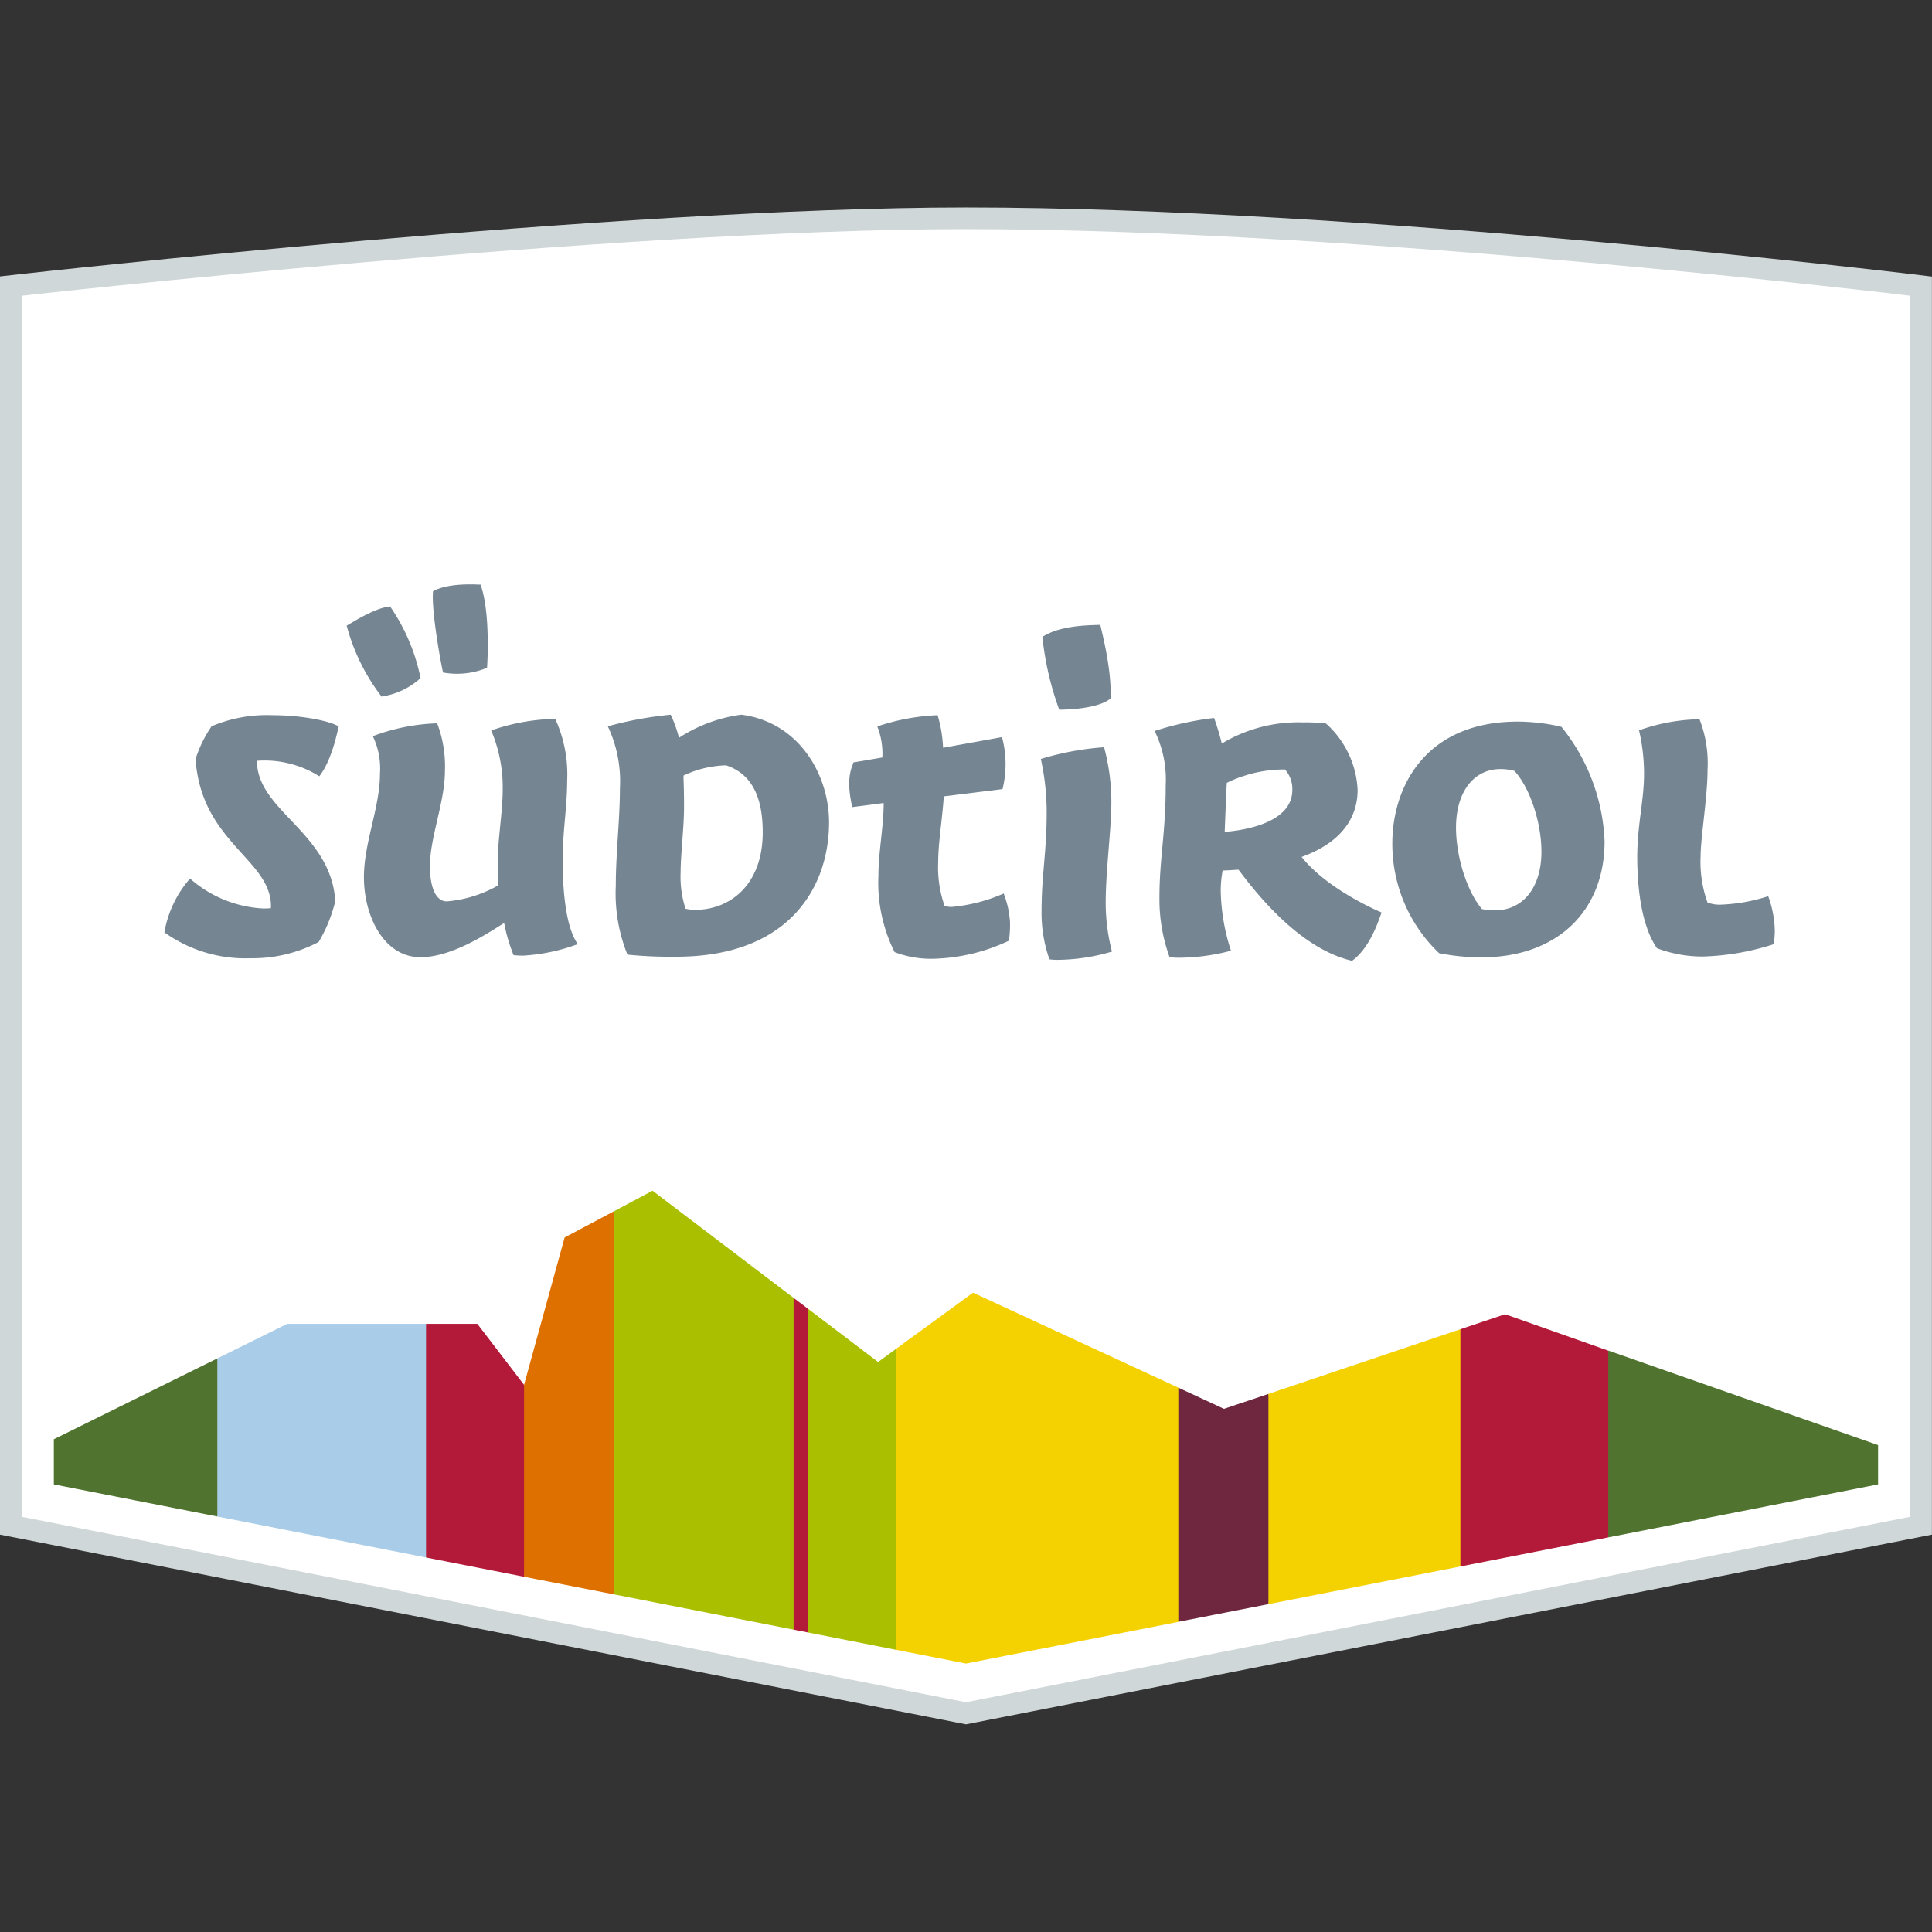 <svg width="204.59" height="204.59" version="1.1" viewBox="0 -21.97 204.59 204.59" xmlns="http://www.w3.org/2000/svg"><rect x="0" y="-21.97" width="204.59" height="204.59" fill="#333333" stroke="none"/><defs><style>.cls-1{fill:#d0d7d8;}.cls-2{fill:#fff;}.cls-3{fill:#50742f;}.cls-4{fill:#a9cde9;}.cls-5{fill:#b31939;}.cls-6{fill:#de7000;}.cls-7{fill:#a9bf00;}.cls-8{fill:#f4d100;}.cls-9{fill:#6f273f;}.cls-10{fill:#758592;}</style></defs><title>SUED-Badge_Outline_RGB_M</title><g data-name="Ebene 2"><g id="Südtirol"><g id="Badge"><g id="Badge_Outline" data-name="Badge Outline"><path id="Outline" class="cls-1" d="m0 140.54v-133.24l2.036-0.229c0.629-0.071 63.294-7.069 100.27-7.069 41.461 0 99.678 7.001 100.26 7.072l2.016 0.245v133.22l-102.29 20.09z"/><path class="cls-2" d="m102.31 2.293c41.802 0 99.986 7.056 99.986 7.056v129.3l-100 19.64-100-19.64v-129.3s62.739-7.056 100.01-7.056z" data-name="Badge"/></g><g id="Panorama"><polygon class="cls-3" points="23.016 138.62 26.367 130.25 23.016 121.88 5.701 130.44 5.701 135.22"/><polygon class="cls-4" points="23.016 121.88 23.016 138.62 45.116 142.96 47.87 130.94 45.116 118.22 30.413 118.22"/><polygon class="cls-5" points="50.547 118.22 45.116 118.22 45.116 142.96 55.495 145 58.274 133.34 55.495 124.68"/><polygon class="cls-6" points="67.638 126.58 65.031 106.29 59.792 109.07 55.494 124.68 55.494 145 65.031 146.87"/><polygon class="cls-7" points="85.206 131.61 84.037 150.6 65.031 146.87 65.031 106.29 69.1 104.12 84.037 115.47"/><polygon class="cls-5" points="85.6 150.91 88.222 133.52 85.6 116.65 84.037 115.47 84.037 150.6"/><polygon class="cls-7" points="92.986 122.26 85.6 116.65 85.6 150.91 94.904 152.74 98.125 135.59 94.904 120.86"/><polygon class="cls-8" points="124.78 149.78 126.84 136.24 124.78 124.98 103.04 114.92 94.903 120.86 94.903 152.74 102.29 154.19"/><polygon class="cls-9" points="137.18 136.53 134.32 125.64 129.61 127.22 124.78 124.98 124.78 149.77 134.32 147.9"/><polygon class="cls-8" points="154.65 118.79 134.32 125.64 134.32 147.9 154.65 143.91 157.73 131.19"/><polygon class="cls-5" points="173.7 130.94 170.31 121.06 159.38 117.2 154.65 118.79 154.65 143.91 170.31 140.83"/><polygon class="cls-3" points="198.88 131.06 170.31 121.05 170.31 140.83 198.88 135.22"/></g><g id="Südtirol_M"><path class="cls-10" d="m26.473 79.507a14.718 14.718 0 0 1-9.063-2.744 11.641 11.641 0 0 1 2.713-5.697 12.718 12.718 0 0 0 7.76 3.17c0.265 0 0.534-0.012 0.806-0.036 0.091-2.287-1.347-3.877-3.013-5.719-2.168-2.397-4.626-5.115-4.966-10.064a12.985 12.985 0 0 1 1.698-3.477 14.896 14.896 0 0 1 6.389-1.173c3.226 0 6.185 0.623 7.08 1.2-0.059 0-0.622 3.449-2.066 5.27a10.834 10.834 0 0 0-5.828-1.672q-0.38 0-0.772 0.03c-9e-3 2.485 1.725 4.316 3.56 6.253 2.119 2.238 4.521 4.775 4.729 8.623a15.431 15.431 0 0 1-1.756 4.311 15.025 15.025 0 0 1-7.271 1.722z"/><path class="cls-10" d="m44.535 79.396c-3.895 0-5.997-4.366-5.997-8.473 0-3.683 1.698-7.379 1.698-10.95a7.912 7.912 0 0 0-0.756-3.984 21.034 21.034 0 0 1 6.815-1.361 12.79 12.79 0 0 1 0.821 5.013c0 3.343-1.586 7.002-1.586 10.121 0 2.33 0.664 3.721 1.775 3.721a13.084 13.084 0 0 0 5.459-1.699c0.048-0.107-0.061-1.071-0.061-2.299 0-2.589 0.531-5.473 0.531-7.836a15.395 15.395 0 0 0-1.219-6.267 21.698 21.698 0 0 1 6.779-1.226 14.066 14.066 0 0 1 1.264 6.58c0 2.709-0.475 5.36-0.475 8.325 0 3.061 0.28 7.069 1.599 8.949a19.893 19.893 0 0 1-5.815 1.22c-0.415 0-0.929-0.049-0.981-0.054a17.419 17.419 0 0 1-0.996-3.403c-1.415 0.857-5.397 3.623-8.855 3.623zm-4.133-27.606a21.295 21.295 0 0 1-3.692-7.516l0.003 6.9e-4c0.105 0 2.901-1.905 4.6-2.018a20.453 20.453 0 0 1 3.222 7.581 7.819 7.819 0 0 1-4.133 1.953zm6.515-2.545c-0.401-1.793-1.248-6.855-1.058-8.61 1.708-0.937 4.69-0.692 5.032-0.697 0.838 2.332 0.835 6.464 0.687 8.805a8.265 8.265 0 0 1-4.661 0.502z"/><path class="cls-10" d="m71.631 79.341a44.138 44.138 0 0 1-5.186-0.22 17.24 17.24 0 0 1-1.236-7.262c0-3.47 0.437-7.048 0.437-10.337a13.64 13.64 0 0 0-1.282-6.579 38.603 38.603 0 0 1 6.659-1.226 12.92 12.92 0 0 1 0.878 2.443 15.854 15.854 0 0 1 6.602-2.447c6.09 0.784 9.289 6.33 9.289 11.404 0 6.876-4.246 14.225-16.162 14.225zm5.239-20.264a11.201 11.201 0 0 0-4.481 1.077c-0.03 0.287 0.048 1.06 0.048 3.305 0 2.154-0.364 5.138-0.364 6.989a10.95 10.95 0 0 0 0.522 3.814 4.477 4.477 0 0 0 1.059 0.114c3.542 0 7.115-2.538 7.115-8.21 0-3.894-1.264-6.211-3.865-7.085z"/><path class="cls-10" d="m98.674 79.562a10.624 10.624 0 0 1-3.943-0.71 16.434 16.434 0 0 1-1.711-8.095c0-2.387 0.555-5.345 0.555-7.576v-0.114l-3.324 0.433c-0.769-3.326 0.076-4.326 0.107-4.729l3.078-0.525a7.874 7.874 0 0 0-0.533-3.289 22.76 22.76 0 0 1 6.384-1.189 13.698 13.698 0 0 1 0.573 3.338l0.01 0.109 6.236-1.127a11.01 11.01 0 0 1 0.056 5.505l-6.216 0.77c-0.201 2.742-0.596 4.98-0.596 6.957a12.342 12.342 0 0 0 0.672 4.63 2.009 2.009 0 0 0 0.811 0.116 17.542 17.542 0 0 0 5.448-1.417 9.909 9.909 0 0 1 0.674 3.04 11.237 11.237 0 0 1-0.119 1.958 19.799 19.799 0 0 1-8.16 1.917z"/><path class="cls-10" d="m112 79.673a5.843 5.843 0 0 1-0.87-0.054 14.658 14.658 0 0 1-0.832-5.161c0-3.863 0.539-6.077 0.539-10.421a26.176 26.176 0 0 0-0.617-5.633 29.97 29.97 0 0 1 6.698-1.244 22.597 22.597 0 0 1 0.771 5.764c0 2.951-0.601 7.255-0.601 10.711a20.629 20.629 0 0 0 0.664 5.163 20.676 20.676 0 0 1-5.753 0.876zm0.167-26.492a31.964 31.964 0 0 1-1.782-7.707c1.737-1.126 4.343-1.234 6.146-1.273-0.062 0.024 1.229 4.45 1.067 7.804-1.381 1.142-4.96 1.177-5.364 1.177z"/><path class="cls-10" d="m143.18 79.775c-5.735-1.317-10.459-7.572-12.014-9.631a0.317 0.317 0 0 0-0.098-0.009c-0.243 0-0.86 0.068-1.594 0.079a11.245 11.245 0 0 0-0.203 2.257 21.714 21.714 0 0 0 1.082 6.236 21.8 21.8 0 0 1-5.403 0.743 8.737 8.737 0 0 1-1.096-0.054 17.945 17.945 0 0 1-1.076-6.206c0-4.348 0.664-6.856 0.664-12.001a11.623 11.623 0 0 0-1.173-5.749 32.244 32.244 0 0 1 6.298-1.378 26.867 26.867 0 0 1 0.816 2.706 15.67 15.67 0 0 1 8.618-2.238 16.792 16.792 0 0 1 2.418 0.121 10.046 10.046 0 0 1 3.345 7.036c0 2.228-1.006 5.259-5.798 7.041l-0.13 0.048 0.087 0.108c2.782 3.432 8.234 5.715 8.389 5.779-0.087 0.014-0.978 3.554-3.132 5.111zm-11.517-19.558a12.097 12.097 0 0 0-1.747 0.712c-0.03 0.175-0.221 5.054-0.227 5.195 1.192-0.097 7.161-0.664 7.161-4.437a3.136 3.136 0 0 0-0.77-2.169 13.694 13.694 0 0 0-4.417 0.699z"/><path class="cls-10" d="m156.91 79.407a22.348 22.348 0 0 1-4.516-0.44 15.966 15.966 0 0 1-4.953-11.626c0-5.949 3.479-12.896 13.284-12.896a20.672 20.672 0 0 1 4.623 0.551 20.566 20.566 0 0 1 4.569 12.125c0 7.465-5.106 12.288-13.008 12.288zm1.991-19.935c-2.865 0-4.716 2.437-4.716 6.209 0 3.09 1.182 6.794 2.75 8.616a6.011 6.011 0 0 0 1.358 0.138c2.999 0 4.937-2.437 4.937-6.209 0-3.115-1.231-6.796-2.862-8.562a5.618 5.618 0 0 0-1.467-0.192z"/><path class="cls-10" d="m180.3 79.321a13.569 13.569 0 0 1-4.824-0.874c-1.822-2.572-2.099-7.147-2.099-9.643 0-3.415 0.719-6.022 0.719-8.793a20.172 20.172 0 0 0-0.531-4.642 20.091 20.091 0 0 1 6.404-1.175 12.744 12.744 0 0 1 0.853 5.319c0 2.909-0.733 7.218-0.733 9.125a12.722 12.722 0 0 0 0.728 4.962 3.509 3.509 0 0 0 1.474 0.226 18.523 18.523 0 0 0 4.953-0.89 11.165 11.165 0 0 1 0.699 3.666 10.643 10.643 0 0 1-0.11 1.412 26.528 26.528 0 0 1-7.534 1.308z"/></g></g></g></g></svg>
